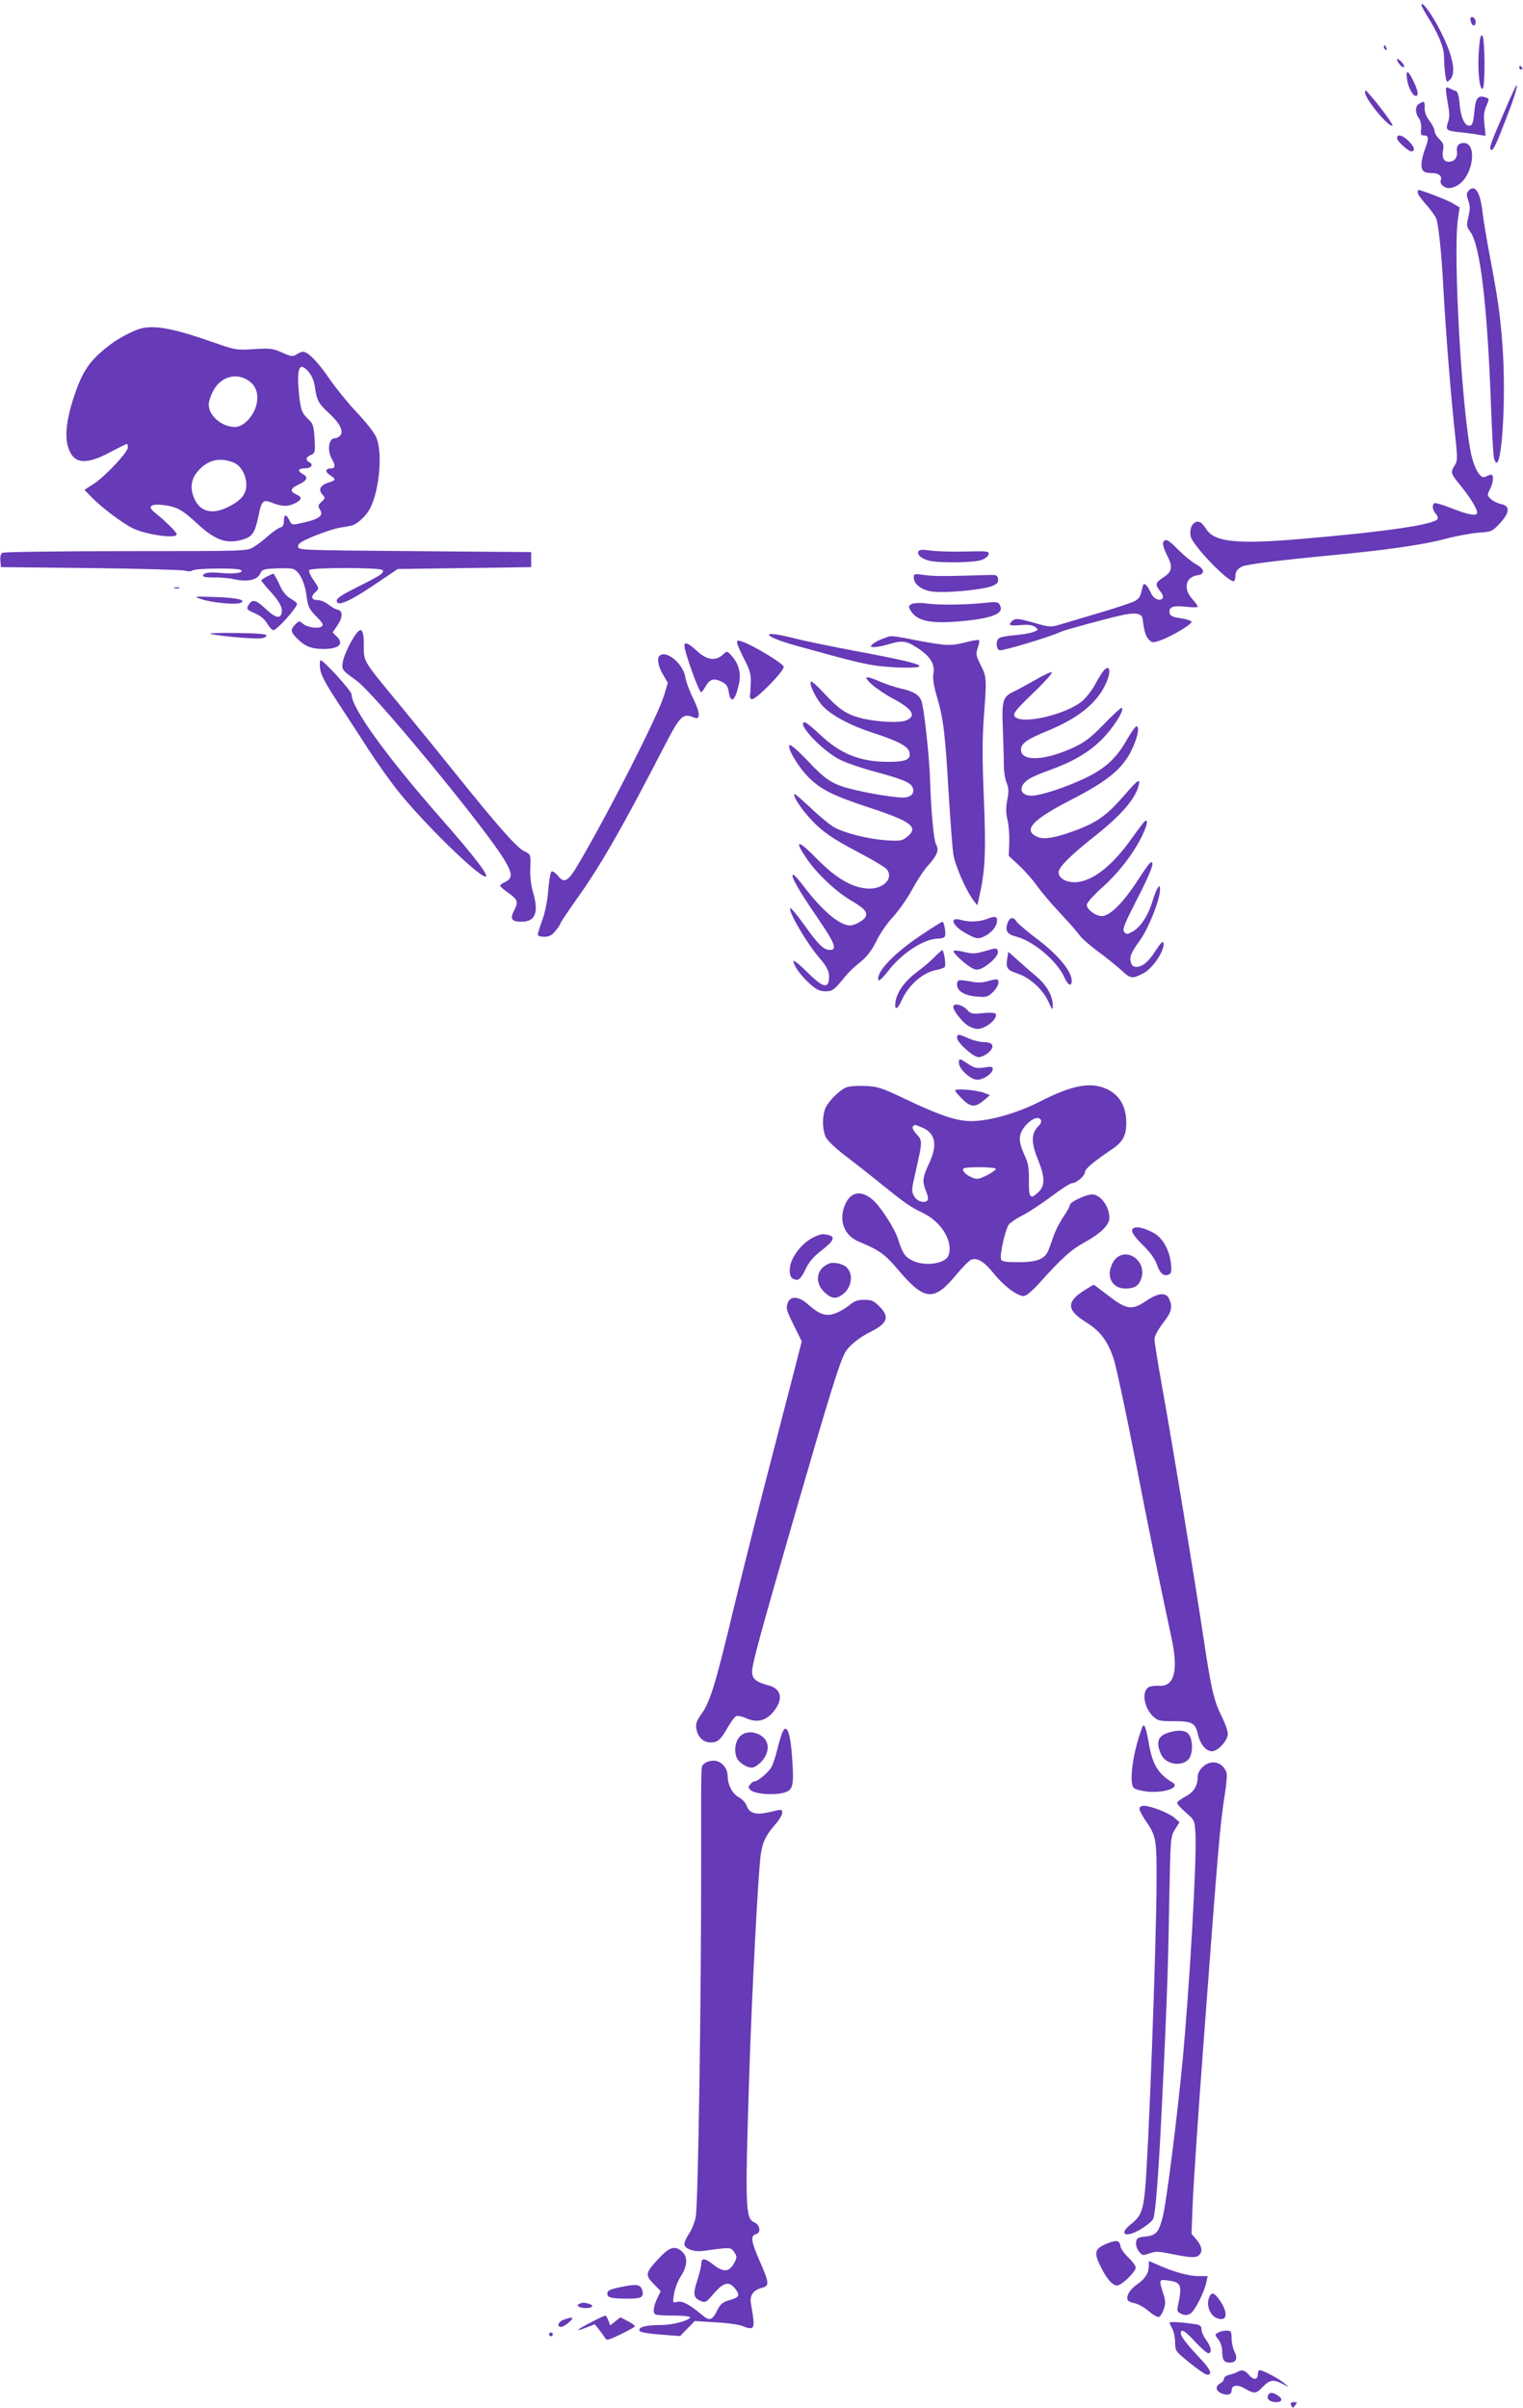 <?xml version="1.0" standalone="no"?>
<!DOCTYPE svg PUBLIC "-//W3C//DTD SVG 20010904//EN"
 "http://www.w3.org/TR/2001/REC-SVG-20010904/DTD/svg10.dtd">
<svg version="1.0" xmlns="http://www.w3.org/2000/svg"
 width="810pt" height="1280pt" viewBox="0 0 810 1280"
 preserveAspectRatio="xMidYMid meet">
<g transform="translate(0,1280) scale(0.1,-0.1)"
fill="#673ab7" stroke="none">
<path d="M7560 12774 c0 -6 13 -30 28 -55 60 -94 92 -171 92 -219 0 -26 3 -68
6 -94 7 -45 8 -46 25 -30 37 34 16 134 -59 276 -41 79 -92 146 -92 122z"/>
<path d="M7820 12698 c0 -7 4 -19 9 -27 11 -17 25 3 17 24 -7 18 -26 20 -26 3z"/>
<path d="M7865 12528 c-7 -99 3 -205 20 -200 15 3 13 268 -1 282 -9 9 -14 -11
-19 -82z"/>
<path d="M7360 12551 c0 -6 4 -13 10 -16 6 -3 7 1 4 9 -7 18 -14 21 -14 7z"/>
<path d="M7430 12485 c1 -17 29 -49 37 -41 4 3 -3 16 -15 29 -12 12 -22 17
-22 12z"/>
<path d="M8080 12440 c0 -5 5 -10 11 -10 5 0 7 5 4 10 -3 6 -8 10 -11 10 -2 0
-4 -4 -4 -10z"/>
<path d="M7483 12381 c5 -43 30 -91 47 -91 16 0 12 27 -11 75 -29 62 -43 68
-36 16z"/>
<path d="M8004 12214 c-72 -166 -83 -197 -77 -207 10 -16 24 9 71 131 50 126
75 203 68 209 -2 2 -30 -58 -62 -133z"/>
<path d="M7690 12324 c0 -9 5 -45 11 -79 9 -47 9 -70 0 -95 -14 -42 -9 -46 73
-54 33 -4 76 -9 94 -13 l33 -5 -6 59 c-5 44 -3 69 9 97 18 43 19 41 -9 50 -35
10 -48 -8 -54 -80 -5 -54 -10 -69 -23 -72 -26 -5 -48 39 -55 113 -4 49 -10 68
-22 72 -9 2 -24 9 -33 14 -14 7 -18 5 -18 -7z"/>
<path d="M7260 12309 c0 -36 130 -192 146 -176 5 5 -82 122 -133 177 -11 12
-13 12 -13 -1z"/>
<path d="M7548 12249 c-22 -13 -23 -47 -2 -77 10 -14 14 -37 12 -58 -3 -27 -1
-34 13 -34 28 0 30 -13 9 -69 -11 -28 -20 -66 -20 -85 0 -36 12 -46 59 -46 32
0 52 -17 44 -36 -8 -21 16 -44 44 -44 14 0 38 9 53 20 77 55 96 220 25 220
-28 0 -41 -16 -36 -48 3 -30 -15 -52 -44 -52 -27 0 -37 22 -30 64 5 25 1 36
-19 55 -14 14 -26 33 -26 43 0 11 -12 35 -27 55 -18 23 -27 46 -26 69 1 36 -2
39 -29 23z"/>
<path d="M7430 12066 c0 -18 68 -78 81 -71 16 10 10 25 -20 56 -31 31 -61 38
-61 15z"/>
<path d="M7809 11784 c-10 -12 -10 -22 0 -50 10 -28 10 -46 1 -85 -11 -47 -11
-53 9 -80 54 -72 91 -389 111 -929 5 -140 12 -265 16 -277 37 -127 68 301 44
613 -13 161 -23 234 -65 454 -18 96 -36 204 -40 240 -12 111 -42 155 -76 114z"/>
<path d="M7540 11776 c0 -8 20 -36 45 -64 24 -27 49 -61 54 -75 11 -29 27
-175 36 -342 15 -278 42 -609 67 -837 10 -95 9 -110 -5 -132 -24 -36 -22 -43
29 -105 58 -71 97 -137 89 -151 -9 -14 -51 -5 -143 31 -40 16 -78 27 -83 24
-14 -9 -11 -36 7 -56 9 -10 13 -22 10 -28 -19 -30 -278 -68 -726 -106 -338
-29 -459 -17 -503 50 -12 19 -28 37 -34 39 -34 14 -61 -29 -50 -77 13 -49 193
-237 228 -237 5 0 9 10 9 23 0 27 9 41 35 55 24 12 192 33 495 62 284 27 474
55 590 86 52 14 128 28 170 32 74 5 76 6 118 51 53 58 54 92 3 102 -18 4 -42
16 -53 27 -19 18 -19 21 -4 50 21 41 22 86 1 78 -8 -3 -21 -9 -29 -12 -22 -9
-53 42 -70 114 -51 228 -99 1069 -72 1258 l9 61 -36 22 c-28 17 -167 71 -184
71 -2 0 -3 -6 -3 -14z"/>
<path d="M740 11051 c-40 -13 -112 -51 -155 -84 -108 -82 -147 -139 -194 -283
-36 -110 -46 -197 -31 -253 26 -97 90 -107 224 -36 47 25 88 45 91 45 3 0 5
-8 5 -19 0 -25 -120 -153 -181 -193 l-50 -32 43 -44 c51 -52 158 -132 213
-160 72 -35 235 -58 235 -32 0 10 -64 74 -119 117 -38 31 -19 46 48 38 72 -9
99 -24 178 -97 98 -91 158 -112 245 -86 50 15 64 36 82 122 18 87 24 93 76 72
50 -20 83 -20 120 -1 37 19 38 32 5 47 -36 16 -31 32 15 53 44 20 51 39 20 55
-29 16 -25 30 9 30 35 0 51 19 27 32 -23 13 -20 27 7 39 23 10 24 15 20 87 -4
63 -9 81 -27 97 -41 38 -47 54 -56 142 -13 142 2 174 54 113 15 -19 27 -48 31
-78 9 -68 19 -88 74 -138 58 -53 80 -96 61 -119 -7 -8 -20 -15 -30 -15 -32 0
-41 -65 -15 -110 20 -35 18 -50 -4 -50 -31 0 -34 -18 -6 -36 33 -21 32 -28 -7
-39 -44 -14 -57 -38 -34 -63 17 -19 16 -21 -4 -40 -18 -17 -20 -23 -9 -40 23
-36 -4 -54 -118 -77 -29 -6 -34 -3 -44 19 -16 34 -29 33 -29 -3 0 -22 -6 -32
-21 -36 -12 -4 -40 -24 -63 -44 -23 -21 -57 -47 -77 -59 -36 -22 -37 -22 -680
-22 -354 0 -650 -4 -657 -9 -8 -5 -12 -22 -10 -42 l3 -34 480 -5 c264 -3 490
-10 503 -14 12 -5 27 -4 35 1 15 12 238 15 257 3 23 -14 -34 -23 -105 -16 -64
6 -95 1 -95 -16 0 -5 26 -9 58 -8 31 1 79 -3 106 -9 70 -16 123 -5 139 28 11
24 18 26 82 29 38 2 79 1 91 -2 34 -9 65 -69 74 -143 8 -59 13 -70 52 -110 36
-36 40 -45 28 -54 -20 -13 -78 -4 -100 16 -17 15 -20 15 -39 -4 -28 -28 -26
-42 12 -78 40 -40 75 -53 138 -53 83 0 111 28 68 68 l-20 20 26 38 c29 43 29
77 0 83 -11 2 -33 14 -48 27 -16 13 -42 24 -58 24 -34 0 -38 19 -10 44 19 17
19 18 -11 61 -17 24 -27 48 -24 54 10 15 382 15 391 0 10 -15 -14 -30 -137
-91 -74 -37 -107 -58 -107 -70 -2 -37 66 -8 216 94 l108 73 355 5 355 5 0 40
0 40 -620 5 c-610 5 -620 5 -620 25 0 16 19 28 90 57 50 20 110 40 135 43 25
4 53 9 63 12 29 8 77 53 96 92 50 98 67 301 31 378 -10 24 -57 83 -103 131
-46 49 -112 130 -147 181 -60 88 -112 141 -139 141 -6 0 -22 -6 -34 -14 -20
-13 -28 -12 -77 10 -50 22 -64 23 -150 18 -93 -6 -98 -5 -215 36 -221 77 -317
94 -395 71z m581 -274 c44 -29 58 -79 40 -139 -18 -57 -69 -108 -111 -108 -70
0 -140 60 -140 120 0 14 10 46 23 70 38 76 122 102 188 57z m-79 -436 c39 -15
68 -67 68 -119 0 -51 -30 -86 -105 -121 -77 -36 -139 -21 -169 43 -28 58 -21
110 19 154 52 58 113 72 187 43z"/>
<path d="M6186 9915 c-3 -9 6 -38 20 -65 33 -63 29 -89 -18 -119 -44 -28 -46
-38 -17 -75 15 -19 18 -31 11 -38 -16 -16 -49 0 -62 32 -7 16 -18 34 -26 41
-10 8 -14 5 -19 -18 -11 -47 -13 -51 -37 -67 -13 -8 -102 -38 -198 -66 -96
-29 -193 -57 -215 -64 -34 -10 -50 -9 -118 11 -90 26 -108 28 -125 11 -22 -22
-13 -26 46 -21 41 3 62 1 77 -10 20 -15 19 -16 -10 -27 -16 -6 -61 -14 -100
-17 -38 -3 -76 -10 -82 -16 -18 -14 -16 -56 3 -64 14 -5 275 73 325 98 24 11
264 76 337 91 66 13 95 6 99 -23 8 -65 17 -93 33 -109 18 -18 22 -18 62 -4 60
21 169 86 165 99 -2 5 -24 13 -50 17 -56 8 -67 14 -67 38 0 25 24 32 92 24 32
-4 58 -3 58 1 0 4 -13 23 -30 42 -49 55 -34 116 30 125 40 5 37 34 -7 57 -21
11 -63 45 -93 75 -57 58 -74 67 -84 41z"/>
<path d="M4885 9870 c-10 -17 13 -39 54 -50 49 -14 238 -12 281 3 19 7 36 20
38 30 3 17 -5 18 -125 15 -70 -2 -153 1 -185 5 -38 6 -58 5 -63 -3z"/>
<path d="M1418 9734 c-16 -8 -28 -17 -28 -20 0 -4 23 -31 50 -61 50 -55 67
-90 56 -118 -10 -26 -35 -17 -86 31 -52 48 -70 51 -90 14 -10 -18 -7 -22 35
-40 30 -13 52 -31 66 -55 12 -19 26 -35 33 -35 19 0 126 120 126 140 0 5 -16
17 -36 29 -25 15 -42 37 -59 76 -14 30 -28 55 -32 55 -5 -1 -20 -8 -35 -16z"/>
<path d="M4860 9730 c0 -36 42 -68 101 -75 70 -9 267 10 314 29 29 12 36 20
33 38 -3 21 -8 23 -58 21 -229 -7 -282 -7 -332 0 -55 8 -58 7 -58 -13z"/>
<path d="M928 9673 c6 -2 18 -2 25 0 6 3 1 5 -13 5 -14 0 -19 -2 -12 -5z"/>
<path d="M1070 9615 c53 -18 180 -31 206 -21 40 15 -10 28 -127 32 -121 4
-123 3 -79 -11z"/>
<path d="M4852 9590 c-19 -8 -21 -13 -13 -29 34 -63 104 -79 279 -63 164 16
224 41 200 85 -9 18 -17 19 -92 11 -101 -10 -235 -11 -301 -2 -27 4 -60 3 -73
-2z"/>
<path d="M1865 9384 c-20 -36 -39 -83 -42 -104 -6 -41 -4 -43 74 -99 95 -68
686 -785 786 -953 43 -72 44 -97 5 -116 -16 -7 -28 -16 -28 -21 0 -4 20 -21
45 -39 49 -34 53 -47 29 -93 -23 -44 -13 -59 40 -59 74 0 93 50 60 160 -9 29
-15 80 -14 114 3 85 4 83 -32 101 -39 18 -136 128 -363 410 -93 116 -230 284
-305 375 -193 234 -185 221 -185 310 0 102 -19 106 -70 14z"/>
<path d="M1130 9428 c76 -14 234 -26 263 -21 15 3 26 10 24 16 -2 7 -61 11
-168 12 -112 1 -150 -1 -119 -7z"/>
<path d="M4090 9425 c0 -10 62 -35 146 -58 300 -83 357 -97 434 -107 103 -12
220 -13 220 -1 0 12 -88 33 -345 81 -121 23 -264 52 -317 66 -93 23 -138 29
-138 19z"/>
<path d="M4696 9405 c-21 -7 -46 -21 -55 -29 -14 -15 -13 -16 10 -16 14 0 48
7 75 15 73 22 95 19 157 -22 66 -43 91 -86 81 -137 -4 -23 2 -63 20 -123 34
-117 43 -194 61 -505 9 -145 20 -292 25 -328 10 -63 67 -193 109 -249 l19 -24
11 49 c31 139 35 231 24 511 -9 208 -9 317 -1 433 16 214 16 221 -16 284 -25
50 -27 58 -16 91 7 20 10 39 7 42 -3 3 -34 -2 -69 -11 -84 -21 -102 -20 -258
9 -153 29 -135 28 -184 10z"/>
<path d="M3920 9384 c0 -8 17 -47 37 -86 31 -59 37 -80 36 -127 -1 -31 -3 -62
-5 -70 -1 -7 3 -16 10 -18 19 -7 175 151 170 173 -3 17 -162 113 -220 133 -22
8 -28 7 -28 -5z"/>
<path d="M3640 9368 c0 -33 77 -248 89 -248 3 0 14 14 23 30 23 40 43 46 84
27 28 -14 35 -24 40 -57 11 -66 35 -45 55 48 11 56 -3 107 -43 149 -21 23 -22
23 -42 4 -40 -37 -86 -31 -140 19 -44 41 -66 50 -66 28z"/>
<path d="M3507 9313 c-14 -14 -6 -56 19 -99 l26 -44 -21 -69 c-32 -106 -292
-618 -454 -893 -57 -97 -76 -107 -112 -61 -12 14 -26 23 -32 20 -5 -4 -13 -47
-17 -97 -4 -56 -16 -117 -31 -159 -14 -38 -25 -74 -25 -80 0 -6 15 -11 34 -11
26 0 41 7 60 31 14 17 26 34 26 39 0 4 37 59 81 122 127 176 243 377 465 807
93 180 105 192 166 166 34 -14 32 25 -4 99 -20 39 -39 91 -43 116 -12 73 -104
148 -138 113z"/>
<path d="M1702 9247 c4 -33 26 -76 94 -180 49 -74 123 -188 164 -252 41 -64
113 -165 159 -223 136 -170 425 -452 463 -452 23 0 -58 106 -233 305 -296 337
-479 591 -479 663 0 19 -149 182 -165 182 -4 0 -5 -19 -3 -43z"/>
<path d="M5868 9233 c-8 -10 -28 -42 -44 -72 -15 -29 -46 -68 -67 -87 -87 -74
-330 -129 -361 -82 -9 15 5 33 99 124 61 58 105 108 99 110 -6 3 -44 -15 -85
-39 -41 -23 -91 -51 -112 -61 -65 -30 -70 -46 -63 -208 3 -79 5 -166 5 -193 0
-28 7 -66 14 -85 12 -28 13 -47 4 -93 -8 -43 -7 -70 1 -105 7 -26 11 -80 10
-119 l-3 -73 56 -52 c31 -29 74 -78 95 -108 21 -30 77 -96 124 -146 47 -50 93
-103 103 -118 11 -15 53 -52 95 -83 43 -31 98 -76 125 -100 50 -47 58 -48 118
-17 51 26 115 123 107 162 -3 11 -16 -2 -40 -39 -40 -63 -71 -89 -105 -89 -16
0 -25 8 -29 26 -7 29 1 49 50 117 39 53 96 191 104 251 8 61 -14 36 -38 -43
-23 -78 -66 -143 -109 -165 -26 -14 -30 -14 -42 0 -11 13 0 40 70 177 54 105
82 170 80 186 -3 20 -17 5 -76 -86 -80 -123 -150 -193 -193 -193 -33 0 -80 35
-80 60 0 10 35 50 80 90 88 79 162 174 209 266 31 61 40 101 21 89 -6 -4 -36
-43 -68 -88 -106 -152 -217 -237 -307 -237 -49 0 -85 23 -85 53 0 27 68 94
195 194 136 107 213 196 231 267 10 41 -4 32 -80 -56 -94 -107 -144 -142 -268
-187 -97 -35 -155 -45 -188 -31 -84 35 -33 91 184 202 190 98 268 163 315 262
31 64 42 119 27 125 -6 2 -27 -28 -49 -65 -57 -103 -117 -158 -222 -209 -104
-50 -241 -95 -289 -95 -65 0 -72 52 -13 89 18 11 66 32 107 46 127 46 210 94
281 165 60 60 119 153 106 167 -4 3 -46 -35 -94 -85 -73 -75 -102 -97 -164
-126 -153 -71 -279 -76 -279 -11 0 32 32 55 142 100 168 69 268 152 313 259
26 62 16 97 -17 59z"/>
<path d="M4637 9161 c23 -20 70 -52 105 -71 111 -58 135 -96 77 -120 -36 -15
-165 -8 -246 14 -73 20 -110 45 -187 127 -36 40 -69 69 -73 66 -12 -13 29 -97
67 -135 49 -49 148 -101 260 -137 133 -43 189 -72 196 -102 11 -40 -16 -53
-111 -53 -150 0 -254 41 -364 145 -38 36 -74 65 -80 65 -50 0 90 -150 185
-198 33 -17 120 -47 193 -66 150 -41 187 -57 196 -86 10 -30 -12 -50 -55 -50
-44 0 -190 24 -275 46 -96 24 -135 49 -226 146 -47 50 -91 89 -98 87 -20 -7
40 -111 98 -170 68 -68 133 -100 344 -169 208 -69 244 -99 180 -150 -25 -20
-36 -22 -113 -17 -91 7 -208 35 -270 67 -21 11 -77 56 -124 101 -48 45 -88 80
-91 78 -9 -9 29 -69 76 -122 66 -74 119 -112 270 -191 69 -36 134 -75 143 -85
42 -47 -12 -107 -94 -105 -85 3 -172 53 -277 160 -99 101 -122 102 -56 4 53
-80 157 -179 239 -227 71 -42 88 -61 78 -86 -7 -18 -58 -47 -83 -47 -56 0
-151 81 -250 213 -24 31 -47 57 -52 57 -18 0 22 -73 122 -219 101 -147 114
-181 72 -181 -32 0 -61 28 -135 132 -40 56 -74 96 -76 90 -7 -23 89 -187 158
-267 42 -48 54 -77 48 -116 -6 -46 -37 -34 -114 42 -41 41 -74 67 -74 60 0
-24 40 -79 87 -121 36 -32 54 -40 84 -40 33 0 43 6 81 51 46 56 51 61 116 115
27 23 54 61 74 103 17 36 56 93 87 126 31 34 76 98 101 144 25 46 63 105 86
130 49 55 60 82 42 113 -12 22 -26 171 -32 353 -4 118 -32 374 -45 408 -13 34
-43 52 -111 67 -30 7 -79 23 -109 36 -79 35 -94 30 -44 -15z"/>
<path d="M5250 7915 c-42 -16 -94 -18 -137 -6 -70 20 -48 -33 30 -74 49 -26
57 -27 85 -16 39 16 71 51 74 80 4 30 -8 33 -52 16z"/>
<path d="M5359 7894 c-15 -41 -3 -61 45 -73 92 -23 219 -131 257 -217 18 -42
39 -52 39 -18 0 51 -74 140 -188 225 -51 39 -98 79 -105 89 -17 28 -36 25 -48
-6z"/>
<path d="M4910 7836 c-155 -102 -252 -204 -238 -247 2 -7 25 15 51 48 72 95
191 172 264 173 17 0 35 5 38 11 8 12 -3 79 -13 79 -4 -1 -50 -29 -102 -64z"/>
<path d="M5232 7742 c-46 -13 -61 -13 -103 -3 -28 7 -53 10 -57 6 -9 -9 75
-84 107 -96 17 -7 31 -4 55 10 47 29 79 68 73 85 -7 18 -5 18 -75 -2z"/>
<path d="M4969 7711 c-19 -20 -61 -55 -92 -78 -65 -49 -105 -104 -114 -157 -8
-49 10 -46 33 7 37 82 113 148 186 161 21 4 40 11 43 16 7 11 -5 90 -14 89 -3
-1 -22 -18 -42 -38z"/>
<path d="M5357 7705 c-8 -52 -1 -62 56 -81 64 -21 133 -84 163 -149 21 -46 23
-48 23 -20 1 50 -33 109 -89 156 -29 24 -74 63 -100 87 l-47 42 -6 -35z"/>
<path d="M5254 7584 c-27 -8 -56 -9 -85 -3 -71 13 -79 12 -79 -16 0 -34 40
-58 107 -63 49 -4 57 -2 84 24 27 26 38 58 22 67 -5 2 -26 -2 -49 -9z"/>
<path d="M5070 7447 c0 -20 46 -78 77 -99 16 -10 39 -18 51 -18 45 0 112 56
97 81 -4 5 -32 7 -68 3 -58 -6 -64 -4 -86 20 -26 27 -71 35 -71 13z"/>
<path d="M5090 7283 c0 -25 86 -103 115 -103 13 0 36 11 51 23 37 32 27 57
-23 57 -21 0 -58 9 -82 20 -53 24 -61 25 -61 3z"/>
<path d="M5100 7149 c0 -32 62 -89 98 -89 33 0 82 34 82 57 0 13 -8 14 -46 8
-39 -6 -51 -3 -85 19 -47 31 -49 32 -49 5z"/>
<path d="M4500 7019 c-33 -14 -88 -67 -107 -104 -21 -40 -21 -122 0 -162 9
-18 54 -60 100 -95 45 -34 127 -98 182 -143 140 -113 165 -130 229 -161 103
-48 168 -155 140 -229 -17 -44 -127 -59 -192 -26 -40 20 -51 37 -76 114 -18
58 -95 176 -137 211 -61 51 -116 40 -145 -29 -35 -84 -5 -163 74 -196 110 -46
136 -64 210 -151 140 -165 190 -169 311 -21 28 34 61 67 72 74 33 17 71 -5
125 -72 51 -64 124 -119 158 -119 13 0 44 25 81 66 126 140 172 181 246 221
83 46 129 91 129 128 0 62 -47 125 -92 125 -34 0 -117 -40 -118 -56 0 -7 -15
-35 -34 -62 -19 -28 -42 -73 -51 -99 -9 -26 -22 -61 -28 -77 -18 -49 -60 -66
-160 -66 -68 0 -89 3 -93 15 -9 23 24 166 43 187 10 11 43 33 75 49 31 16 98
60 150 99 51 38 100 70 109 70 24 0 69 39 69 59 0 16 44 54 142 120 59 39 78
74 78 141 0 88 -35 149 -105 181 -85 39 -184 20 -354 -67 -121 -62 -270 -104
-366 -104 -78 0 -166 30 -350 117 -128 61 -146 67 -215 70 -41 2 -86 -2 -100
-8z m1037 -176 c2 -6 -2 -17 -10 -25 -45 -44 -45 -90 -2 -195 32 -81 33 -126
0 -158 -45 -45 -54 -35 -53 58 1 65 -3 91 -19 127 -35 75 -38 110 -11 150 34
50 85 73 95 43z m-633 -37 c72 -30 84 -93 36 -194 -34 -73 -36 -94 -14 -147
10 -24 12 -41 6 -47 -17 -17 -56 -4 -71 24 -14 24 -13 36 9 130 36 159 37 165
5 198 -15 16 -24 33 -21 39 9 14 10 14 50 -3z m393 -221 c-2 -5 -24 -21 -50
-34 -41 -20 -51 -22 -77 -11 -33 14 -54 35 -47 47 8 12 178 10 174 -2z"/>
<path d="M5080 7003 c0 -5 18 -26 39 -47 45 -44 69 -44 118 -2 l28 24 -30 12
c-40 15 -155 25 -155 13z"/>
<path d="M6033 6273 c-25 -9 -12 -36 46 -93 38 -37 63 -72 73 -100 16 -48 36
-67 63 -56 14 5 17 15 13 55 -7 74 -45 142 -93 167 -45 24 -84 34 -102 27z"/>
<path d="M4341 6229 c-73 -29 -141 -116 -141 -181 0 -25 6 -40 18 -46 27 -14
40 -4 67 52 18 38 42 66 85 99 64 50 74 71 38 81 -29 7 -38 7 -67 -5z"/>
<path d="M5931 6106 c-12 -13 -25 -42 -28 -64 -7 -53 28 -92 82 -92 50 0 71
14 85 54 30 91 -76 169 -139 102z"/>
<path d="M4410 6083 c-67 -26 -80 -99 -27 -151 37 -35 61 -40 95 -16 52 36 64
111 23 148 -20 18 -68 28 -91 19z"/>
<path d="M5768 5941 c-98 -62 -96 -105 8 -170 78 -49 117 -102 149 -201 13
-43 63 -275 110 -516 76 -392 128 -646 195 -959 38 -174 17 -260 -62 -257 -18
1 -41 -1 -51 -4 -46 -14 -38 -104 13 -156 27 -26 34 -28 112 -28 99 0 115 -9
129 -70 12 -52 43 -90 75 -90 31 0 84 57 84 92 0 16 -13 54 -29 86 -45 89 -58
145 -102 436 -48 320 -162 1011 -219 1327 -22 123 -40 236 -40 250 0 16 18 49
45 85 47 60 53 85 33 129 -16 36 -57 33 -121 -10 -79 -53 -105 -49 -214 36
-35 27 -64 49 -66 49 -2 0 -24 -13 -49 -29z"/>
<path d="M4190 5875 c-11 -29 -9 -38 38 -133 l36 -73 -16 -62 c-8 -34 -70
-271 -136 -527 -67 -256 -162 -632 -211 -835 -98 -409 -125 -494 -172 -559
-26 -37 -30 -51 -25 -79 8 -43 37 -70 76 -70 37 0 52 13 90 79 17 30 38 58 46
61 8 3 33 -2 54 -12 54 -24 100 -14 139 30 59 68 50 126 -21 145 -67 18 -88
35 -88 73 1 45 42 195 238 872 170 586 224 762 255 822 19 36 73 81 137 113
91 45 103 79 46 136 -29 29 -41 34 -79 34 -33 0 -53 -6 -74 -24 -40 -33 -88
-56 -118 -56 -33 0 -60 14 -108 56 -47 43 -93 46 -107 9z"/>
<path d="M6078 3624 c-3 -5 -12 -31 -21 -59 -36 -115 -50 -243 -28 -269 6 -7
37 -16 69 -20 93 -10 182 21 138 48 -77 46 -107 95 -127 213 -12 72 -23 101
-31 87z"/>
<path d="M4160 3588 c-5 -13 -17 -52 -26 -88 -8 -35 -22 -76 -30 -92 -14 -28
-73 -78 -91 -78 -6 0 -16 -7 -23 -16 -11 -12 -11 -18 2 -30 20 -21 122 -29
174 -15 51 14 57 33 48 170 -9 150 -30 206 -54 149z"/>
<path d="M6217 3590 c-59 -18 -70 -49 -43 -114 24 -58 117 -72 151 -23 20 28
19 97 -1 125 -16 24 -54 28 -107 12z"/>
<path d="M3931 3564 c-25 -31 -28 -90 -6 -120 8 -12 28 -27 45 -34 25 -10 34
-10 55 4 35 23 58 62 58 98 0 71 -109 107 -152 52z"/>
<path d="M3746 3424 c-19 -19 -17 45 -17 -504 1 -744 -16 -1847 -29 -1907 -6
-29 -22 -69 -36 -88 -13 -20 -24 -44 -24 -54 0 -26 50 -44 102 -37 144 20 145
20 163 -7 15 -23 15 -28 1 -55 -26 -51 -58 -54 -111 -12 -45 36 -65 38 -65 8
0 -13 -9 -53 -21 -89 -24 -75 -22 -94 17 -111 25 -11 29 -9 71 40 52 60 80 66
113 25 26 -33 22 -45 -21 -58 -48 -14 -57 -21 -79 -66 -24 -45 -38 -48 -77
-15 -65 55 -105 76 -131 69 -25 -6 -25 -5 -17 43 4 27 20 69 36 93 35 54 38
102 7 131 -37 34 -67 26 -125 -37 -71 -76 -73 -87 -27 -134 l38 -39 -16 -33
c-23 -46 -28 -85 -11 -91 8 -4 53 -6 99 -6 46 0 84 -4 84 -9 0 -16 -92 -41
-151 -41 -75 0 -119 -9 -119 -26 0 -13 31 -19 151 -28 l66 -5 39 40 39 40 115
-7 c67 -4 127 -13 143 -21 16 -8 36 -12 44 -9 15 6 15 29 -3 129 -8 45 12 73
60 85 39 11 38 24 -15 145 -45 103 -48 132 -18 140 27 7 22 48 -8 62 -49 21
-51 72 -28 790 14 432 47 1065 61 1165 8 64 28 105 74 157 22 25 40 54 40 64
0 22 1 22 -70 5 -69 -16 -105 -6 -119 34 -5 16 -24 36 -41 45 -34 18 -60 66
-60 113 0 44 -35 82 -75 82 -18 0 -41 -7 -49 -16z"/>
<path d="M6395 3405 c-14 -13 -25 -35 -25 -48 0 -51 -20 -84 -66 -108 -24 -13
-44 -28 -44 -34 0 -5 21 -28 47 -51 47 -41 47 -41 51 -115 8 -127 -32 -820
-69 -1209 -28 -295 -85 -744 -104 -821 -22 -87 -35 -102 -93 -109 -41 -4 -47
-8 -50 -31 -2 -14 5 -36 16 -49 17 -21 21 -22 56 -9 32 11 48 11 120 -4 99
-20 128 -21 144 -5 19 19 14 48 -14 81 l-27 32 6 155 c3 85 28 460 56 834 81
1083 89 1181 116 1353 8 50 12 100 8 110 -20 58 -85 72 -128 28z"/>
<path d="M6060 3184 c0 -8 14 -35 31 -60 59 -86 61 -99 60 -334 -1 -329 -43
-1450 -61 -1633 -11 -110 -23 -140 -74 -180 -46 -36 -49 -62 -6 -53 37 7 115
59 124 82 11 30 25 200 41 509 28 565 37 781 43 1150 7 368 7 370 31 409 l24
39 -26 23 c-30 26 -127 64 -162 64 -16 0 -25 -6 -25 -16z"/>
<path d="M5878 869 c-57 -26 -61 -45 -22 -123 31 -62 61 -96 85 -96 24 0 99
72 99 95 0 10 -18 34 -39 54 -21 20 -41 47 -42 61 -5 32 -23 34 -81 9z"/>
<path d="M6110 756 c0 -39 -18 -69 -61 -99 -39 -27 -60 -61 -52 -84 2 -6 19
-14 37 -17 18 -4 52 -22 75 -42 23 -20 48 -34 55 -31 8 3 19 22 26 42 10 30 9
45 -4 85 -23 71 -22 73 24 67 73 -9 78 -24 55 -134 -6 -28 -4 -34 18 -44 18
-8 30 -8 47 1 23 12 75 113 86 168 l7 32 -54 0 c-51 1 -133 24 -221 64 l-38
16 0 -24z"/>
<path d="M3313 644 c-72 -14 -83 -20 -83 -39 0 -19 23 -25 105 -25 78 0 90 7
81 44 -8 31 -29 35 -103 20z"/>
<path d="M6430 584 c-16 -40 7 -96 43 -108 54 -19 61 26 15 94 -30 44 -46 48
-58 14z"/>
<path d="M3082 553 c-22 -9 -2 -23 34 -23 38 0 46 15 12 24 -26 6 -28 6 -46
-1z"/>
<path d="M3141 453 c-78 -40 -88 -52 -21 -26 l43 17 21 -26 c11 -14 26 -34 32
-44 11 -18 14 -17 84 16 39 19 74 38 76 42 3 4 -14 17 -36 28 l-41 21 -27 -22
-27 -21 -9 26 c-6 14 -13 26 -17 26 -4 0 -39 -16 -78 -37z"/>
<path d="M2998 468 c-29 -10 -39 -38 -14 -38 8 0 28 11 43 25 30 26 19 31 -29
13z"/>
<path d="M6220 452 c1 -4 7 -18 15 -32 8 -14 14 -46 15 -72 0 -46 1 -47 77
-109 42 -34 83 -62 91 -63 33 -2 21 27 -35 86 -73 78 -103 117 -103 134 0 27
23 13 77 -46 31 -33 62 -60 69 -60 22 0 16 33 -11 70 -14 19 -25 44 -25 56 0
18 -7 24 -32 28 -72 11 -138 15 -138 8z"/>
<path d="M6477 399 c-17 -10 -16 -12 3 -36 11 -14 20 -40 20 -59 0 -49 9 -64
40 -64 35 0 44 22 25 60 -8 16 -15 47 -15 70 0 37 -2 40 -27 40 -16 0 -36 -5
-46 -11z"/>
<path d="M2920 390 c0 -5 5 -10 10 -10 6 0 10 5 10 10 0 6 -4 10 -10 10 -5 0
-10 -4 -10 -10z"/>
<path d="M6580 190 c-8 -5 -27 -11 -42 -15 -16 -3 -28 -12 -28 -20 0 -8 -9
-19 -20 -25 -25 -14 -26 -36 -1 -50 33 -17 61 -12 61 10 0 31 29 36 71 12 49
-29 60 -28 93 7 37 39 58 43 103 20 l38 -20 -25 22 c-27 23 -113 69 -130 69
-5 0 -10 -9 -10 -19 0 -33 -22 -36 -46 -8 -24 28 -39 32 -64 17z"/>
<path d="M6743 64 c-7 -19 13 -34 44 -34 32 0 37 16 11 34 -29 20 -47 20 -55
0z"/>
<path d="M6866 15 c8 -19 9 -19 24 0 10 13 9 15 -8 15 -15 0 -20 -5 -16 -15z"/>
</g>
</svg>
